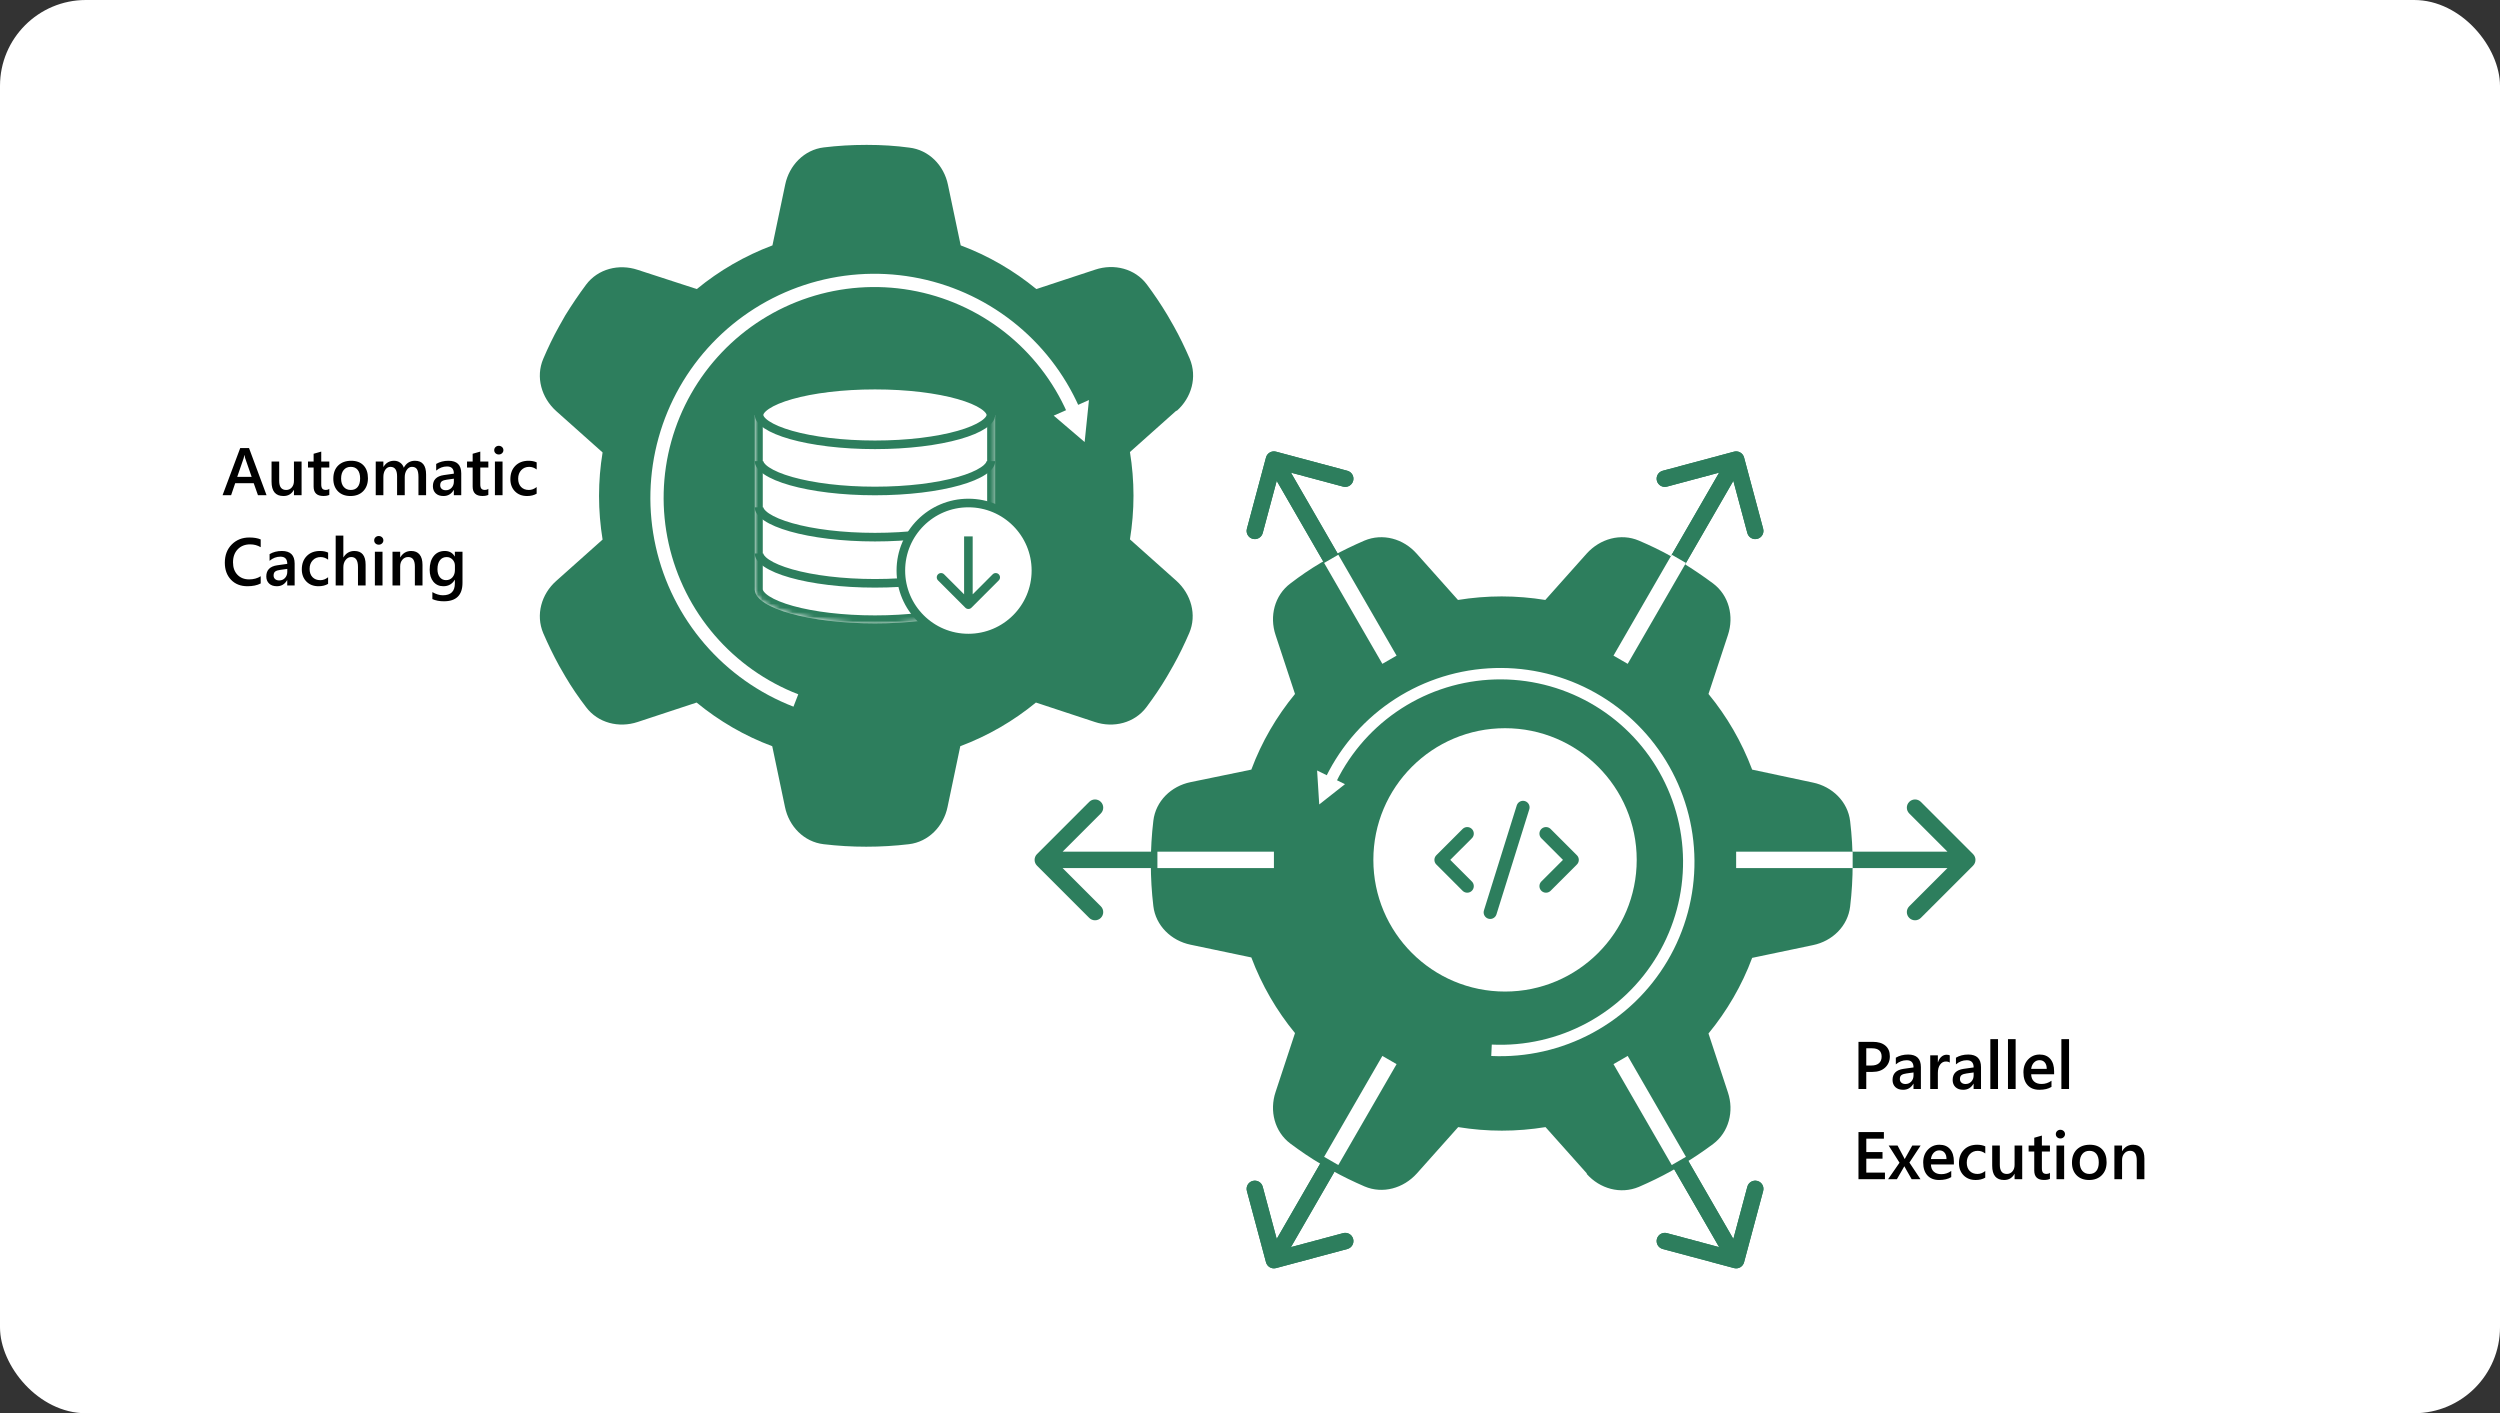 <svg width="582" height="329" viewBox="0 0 582 329" fill="none" xmlns="http://www.w3.org/2000/svg">
<rect x="0" y="0" width="582" height="329" fill="#333333" stroke="none"/>
<rect width="582" height="329" rx="20" fill="white"/>
<path d="M273.946 95.651C277.399 92.586 278.761 87.771 276.962 83.491C275.843 80.913 274.627 78.383 273.265 75.951L271.757 73.325C270.298 70.893 268.693 68.509 266.99 66.223C264.218 62.527 259.354 61.311 254.976 62.77L241.26 67.293C236.055 63.013 230.072 59.511 223.652 57.127L220.685 43.022C219.76 38.498 216.258 34.899 211.686 34.364C208.476 33.926 205.217 33.731 201.909 33.731H201.569C198.261 33.731 195.002 33.926 191.792 34.315C187.22 34.85 183.718 38.498 182.794 42.973L179.827 57.127C173.357 59.559 167.423 63.013 162.219 67.293L148.453 62.818C144.076 61.359 139.212 62.575 136.439 66.272C134.737 68.558 133.132 70.941 131.624 73.373L130.165 75.951C128.803 78.383 127.587 80.913 126.468 83.539C124.668 87.771 126.03 92.586 129.484 95.699L140.282 105.33C139.747 108.589 139.455 111.994 139.455 115.447C139.455 118.901 139.747 122.306 140.282 125.613L129.484 135.244C126.03 138.309 124.668 143.124 126.468 147.404C127.587 149.982 128.803 152.512 130.165 154.992L131.624 157.522C133.083 160.002 134.688 162.337 136.439 164.623C139.212 168.32 144.076 169.536 148.453 168.077L162.17 163.553C167.375 167.833 173.357 171.335 179.778 173.719L182.745 187.873C183.669 192.397 187.171 195.996 191.744 196.531C195.002 196.92 198.31 197.115 201.666 197.115C205.022 197.115 208.33 196.92 211.589 196.531C216.161 195.996 219.663 192.348 220.587 187.873L223.554 173.719C230.024 171.287 235.958 167.833 241.162 163.553L254.879 168.077C259.257 169.536 264.121 168.32 266.893 164.623C268.596 162.337 270.201 160.002 271.66 157.522L273.168 154.895C274.53 152.463 275.746 149.934 276.864 147.356C278.664 143.124 277.302 138.309 273.849 135.196L263.051 125.565C263.586 122.257 263.877 118.852 263.877 115.399C263.877 111.945 263.586 108.541 263.051 105.233L273.849 95.602L273.946 95.651ZM178.367 115.447C178.367 109.255 180.827 103.317 185.206 98.938C189.584 94.56 195.523 92.1 201.715 92.1C207.907 92.1 213.845 94.56 218.224 98.938C222.602 103.317 225.062 109.255 225.062 115.447C225.062 121.64 222.602 127.578 218.224 131.957C213.845 136.335 207.907 138.795 201.715 138.795C195.523 138.795 189.584 136.335 185.206 131.957C180.827 127.578 178.367 121.64 178.367 115.447ZM369.379 273.286C372.443 276.739 377.258 278.101 381.539 276.302C384.117 275.183 386.646 273.967 389.078 272.605L391.705 271.097C394.137 269.638 396.52 268.033 398.806 266.33C402.503 263.558 403.719 258.694 402.26 254.316L397.736 240.6C402.017 235.395 405.519 229.412 407.902 222.992L422.056 220.025C426.58 219.1 430.179 215.598 430.714 211.026C431.104 207.767 431.298 204.46 431.298 201.103C431.298 197.747 431.104 194.44 430.714 191.181C430.179 186.609 426.531 183.106 422.056 182.182L407.902 179.167C405.47 172.697 402.017 166.763 397.736 161.559L402.26 147.842C403.719 143.464 402.503 138.6 398.806 135.828C396.52 134.125 394.137 132.52 391.705 131.012L389.127 129.553C386.695 128.191 384.165 126.975 381.539 125.857C377.307 124.057 372.492 125.419 369.379 128.872L359.748 139.67C356.44 139.135 353.035 138.844 349.582 138.844C346.129 138.844 342.724 139.135 339.416 139.67L329.785 128.872C326.721 125.419 321.906 124.057 317.625 125.857C315.047 126.975 312.518 128.191 310.037 129.553L307.508 131.012C305.027 132.472 302.693 134.077 300.406 135.828C296.71 138.6 295.494 143.464 296.953 147.842L301.477 161.559C297.196 166.763 293.694 172.746 291.311 179.167L277.156 182.085C272.633 183.009 269.033 186.511 268.498 191.083C268.109 194.342 267.915 197.65 267.915 201.006C267.915 204.362 268.109 207.67 268.498 210.929C269.033 215.501 272.681 219.003 277.156 219.927L291.311 222.894C293.743 229.364 297.196 235.298 301.477 240.502L296.953 254.219C295.494 258.597 296.71 263.461 300.406 266.233C302.693 267.935 305.027 269.541 307.508 271L310.135 272.508C312.567 273.87 315.096 275.086 317.674 276.204C321.906 278.004 326.721 276.642 329.834 273.189L339.465 262.39C342.772 262.926 346.177 263.217 349.631 263.217C353.084 263.217 356.489 262.926 359.797 262.39L369.427 273.189L369.379 273.286ZM349.582 177.707C352.648 177.707 355.684 178.311 358.517 179.485C361.349 180.658 363.923 182.378 366.091 184.546C368.259 186.714 369.979 189.287 371.152 192.12C372.326 194.953 372.929 197.989 372.929 201.055C372.929 204.121 372.326 207.157 371.152 209.989C369.979 212.822 368.259 215.396 366.091 217.564C363.923 219.732 361.349 221.452 358.517 222.625C355.684 223.798 352.648 224.402 349.582 224.402C346.516 224.402 343.48 223.798 340.647 222.625C337.815 221.452 335.241 219.732 333.073 217.564C330.905 215.396 329.185 212.822 328.012 209.989C326.838 207.157 326.235 204.121 326.235 201.055C326.235 197.989 326.838 194.953 328.012 192.12C329.185 189.287 330.905 186.714 333.073 184.546C335.241 182.378 337.815 180.658 340.647 179.485C343.48 178.311 346.516 177.707 349.582 177.707Z" fill="#2D7E5D"/>
<circle cx="203.352" cy="110.544" r="30.655" fill="#2D7E5D"/>
<circle cx="350.372" cy="203.761" r="30.655" fill="#2D7E5D"/>
<mask id="path-5-inside-1_19_688" fill="white">
<path fill-rule="evenodd" clip-rule="evenodd" d="M231.674 96.668H175.709V137.369H175.717C176.074 141.672 188.462 145.128 203.691 145.128C218.921 145.128 231.309 141.672 231.666 137.369H231.674V96.668Z"/>
</mask>
<path fill-rule="evenodd" clip-rule="evenodd" d="M231.674 96.668H175.709V137.369H175.717C176.074 141.672 188.462 145.128 203.691 145.128C218.921 145.128 231.309 141.672 231.666 137.369H231.674V96.668Z" fill="white"/>
<path d="M175.709 96.668V94.804H173.845V96.668H175.709ZM231.674 96.668H233.538V94.804H231.674V96.668ZM175.709 137.369H173.845V139.233H175.709V137.369ZM175.717 137.369L177.575 137.215L177.433 135.505H175.717V137.369ZM231.666 137.369V135.505H229.95L229.808 137.215L231.666 137.369ZM231.674 137.369V139.233H233.538V137.369H231.674ZM175.709 98.532H231.674V94.804H175.709V98.532ZM177.573 137.369V96.668H173.845V137.369H177.573ZM175.717 135.505H175.709V139.233H175.717V135.505ZM203.691 143.264C196.198 143.264 189.468 142.412 184.626 141.066C182.194 140.39 180.333 139.616 179.103 138.827C177.799 137.992 177.59 137.401 177.575 137.215L173.859 137.523C174.022 139.489 175.495 140.943 177.091 141.966C178.759 143.035 181.015 143.932 183.628 144.658C188.876 146.116 195.956 146.992 203.691 146.992V143.264ZM229.808 137.215C229.793 137.401 229.584 137.992 228.28 138.827C227.05 139.616 225.189 140.39 222.757 141.066C217.914 142.412 211.185 143.264 203.691 143.264V146.992C211.427 146.992 218.507 146.116 223.755 144.658C226.368 143.932 228.624 143.035 230.292 141.966C231.888 140.943 233.361 139.489 233.524 137.523L229.808 137.215ZM231.674 135.505H231.666V139.233H231.674V135.505ZM229.81 96.668V137.369H233.538V96.668H229.81Z" fill="#2D7E5D" mask="url(#path-5-inside-1_19_688)"/>
<path fill-rule="evenodd" clip-rule="evenodd" d="M229.674 107.352C229.674 107.429 229.602 107.952 228.36 108.786C227.19 109.572 225.365 110.358 222.931 111.049C218.091 112.424 211.288 113.301 203.691 113.301C196.095 113.301 189.292 112.424 184.452 111.049C182.018 110.358 180.193 109.572 179.023 108.786C177.781 107.952 177.709 107.429 177.709 107.352C177.709 107.352 177.709 107.352 177.709 107.352H175.709C175.709 107.352 175.709 107.352 175.709 107.352C175.709 111.742 188.237 115.301 203.691 115.301C219.127 115.301 231.643 111.751 231.674 107.368V107.352L229.674 107.352Z" fill="#2D7E5D"/>
<path fill-rule="evenodd" clip-rule="evenodd" d="M229.674 118.1C229.674 118.177 229.602 118.7 228.36 119.534C227.19 120.32 225.365 121.106 222.931 121.797C218.091 123.172 211.288 124.049 203.691 124.049C196.095 124.049 189.292 123.172 184.452 121.797C182.018 121.106 180.193 120.32 179.023 119.534C177.781 118.7 177.709 118.177 177.709 118.1H175.709C175.709 122.49 188.237 126.049 203.691 126.049C219.121 126.049 231.633 122.502 231.674 118.121V118.1L229.674 118.1Z" fill="#2D7E5D"/>
<path fill-rule="evenodd" clip-rule="evenodd" d="M229.674 128.848C229.674 128.925 229.602 129.448 228.36 130.282C227.19 131.068 225.365 131.854 222.931 132.545C218.091 133.92 211.288 134.797 203.691 134.797C196.095 134.797 189.292 133.92 184.452 132.545C182.018 131.854 180.193 131.068 179.023 130.282C177.781 129.448 177.709 128.925 177.709 128.848C177.709 128.848 177.709 128.848 177.709 128.848H175.709C175.709 128.848 175.709 128.848 175.709 128.848C175.709 133.238 188.237 136.797 203.691 136.797C219.133 136.797 231.653 133.244 231.674 128.859V128.848L229.674 128.848Z" fill="#2D7E5D"/>
<path d="M230.674 96.604C230.674 97.192 230.246 97.976 228.917 98.868C227.624 99.737 225.688 100.558 223.205 101.263C218.252 102.67 211.353 103.554 203.691 103.554C196.03 103.554 189.13 102.67 184.178 101.263C181.695 100.558 179.759 99.737 178.466 98.868C177.137 97.976 176.709 97.192 176.709 96.604C176.709 96.017 177.137 95.233 178.466 94.34C179.759 93.472 181.695 92.65 184.178 91.945C189.13 90.538 196.03 89.655 203.691 89.655C211.353 89.655 218.252 90.538 223.205 91.945C225.688 92.65 227.624 93.472 228.917 94.34C230.246 95.233 230.674 96.017 230.674 96.604Z" fill="white" stroke="#2D7E5D" stroke-width="2"/>
<circle cx="225.441" cy="132.822" r="15.722" fill="white" stroke="#2D7E5D" stroke-width="2"/>
<path d="M224.734 141.479C225.125 141.87 225.758 141.87 226.149 141.479L232.512 135.115C232.903 134.725 232.903 134.092 232.512 133.701C232.122 133.311 231.489 133.311 231.098 133.701L225.441 139.358L219.785 133.701C219.394 133.311 218.761 133.311 218.37 133.701C217.98 134.092 217.98 134.725 218.37 135.115L224.734 141.479ZM224.441 124.873L224.441 140.772L226.441 140.772L226.441 124.873L224.441 124.873Z" fill="#2D7E5D"/>
<path d="M459.328 201.531C460.074 200.785 460.074 199.576 459.328 198.83L447.172 186.674C446.427 185.928 445.217 185.928 444.471 186.674C443.725 187.42 443.725 188.629 444.471 189.375L455.276 200.18L444.471 210.985C443.725 211.731 443.725 212.94 444.471 213.686C445.217 214.432 446.427 214.432 447.172 213.686L459.328 201.531ZM350.372 202.09H457.977V198.27H350.372V202.09Z" fill="#2D7E5D"/>
<path d="M404.174 200.18L431.298 200.18" stroke="white" stroke-width="3.82"/>
<path d="M241.415 201.531C240.669 200.785 240.669 199.576 241.415 198.83L253.571 186.674C254.317 185.928 255.526 185.928 256.272 186.674C257.018 187.42 257.018 188.629 256.272 189.375L245.467 200.18L256.272 210.985C257.018 211.731 257.018 212.94 256.272 213.686C255.526 214.432 254.317 214.432 253.571 213.686L241.415 201.531ZM350.372 202.09H242.766V198.27H350.372V202.09Z" fill="#2D7E5D"/>
<path d="M296.569 200.18L269.445 200.18" stroke="white" stroke-width="3.82"/>
<path d="M406.019 106.497C405.746 105.478 404.699 104.873 403.68 105.146L387.075 109.595C386.056 109.868 385.452 110.916 385.725 111.934C385.998 112.953 387.045 113.558 388.064 113.285L402.824 109.33L406.779 124.09C407.052 125.109 408.099 125.713 409.118 125.44C410.137 125.167 410.741 124.12 410.468 123.101L406.019 106.497ZM352.026 201.135L405.828 107.946L402.52 106.036L348.717 199.225L352.026 201.135Z" fill="#2D7E5D"/>
<path d="M406.019 106.497C405.746 105.478 404.699 104.873 403.68 105.146L387.075 109.595C386.056 109.868 385.452 110.916 385.725 111.934C385.998 112.953 387.045 113.558 388.064 113.285L402.824 109.33L406.779 124.09C407.052 125.109 408.099 125.713 409.118 125.44C410.137 125.167 410.741 124.12 410.468 123.101L406.019 106.497ZM352.026 201.135L405.828 107.946L402.52 106.036L348.717 199.225L352.026 201.135Z" fill="#2D7E5D"/>
<path d="M377.273 153.586L390.835 130.096" stroke="white" stroke-width="3.82"/>
<path d="M294.724 106.497C294.997 105.478 296.044 104.873 297.063 105.146L313.668 109.595C314.686 109.868 315.291 110.916 315.018 111.934C314.745 112.953 313.698 113.558 312.679 113.285L297.919 109.33L293.964 124.09C293.691 125.109 292.644 125.713 291.625 125.44C290.606 125.167 290.001 124.12 290.274 123.101L294.724 106.497ZM348.717 201.135L294.914 107.946L298.223 106.036L352.026 199.225L348.717 201.135Z" fill="#2D7E5D"/>
<path d="M294.724 106.497C294.997 105.478 296.044 104.873 297.063 105.146L313.668 109.595C314.686 109.868 315.291 110.916 315.018 111.934C314.745 112.953 313.698 113.558 312.679 113.285L297.919 109.33L293.964 124.09C293.691 125.109 292.644 125.713 291.625 125.44C290.606 125.167 290.001 124.12 290.274 123.101L294.724 106.497ZM348.717 201.135L294.914 107.946L298.223 106.036L352.026 199.225L348.717 201.135Z" fill="#2D7E5D"/>
<path d="M323.47 153.586L309.908 130.096" stroke="white" stroke-width="3.82"/>
<path d="M406.019 293.864C405.746 294.883 404.699 295.487 403.68 295.214L387.075 290.765C386.056 290.492 385.452 289.445 385.725 288.426C385.998 287.407 387.045 286.802 388.064 287.075L402.824 291.03L406.779 276.27C407.052 275.252 408.099 274.647 409.118 274.92C410.137 275.193 410.741 276.24 410.468 277.259L406.019 293.864ZM352.026 199.225L405.828 292.414L402.52 294.324L348.717 201.135L352.026 199.225Z" fill="#2D7E5D"/>
<path d="M406.019 293.864C405.746 294.883 404.699 295.487 403.68 295.214L387.075 290.765C386.056 290.492 385.452 289.445 385.725 288.426C385.998 287.407 387.045 286.802 388.064 287.075L402.824 291.03L406.779 276.27C407.052 275.252 408.099 274.647 409.118 274.92C410.137 275.193 410.741 276.24 410.468 277.259L406.019 293.864ZM352.026 199.225L405.828 292.414L402.52 294.324L348.717 201.135L352.026 199.225Z" fill="#2D7E5D"/>
<path d="M377.273 246.775L390.835 270.265" stroke="white" stroke-width="3.82"/>
<path d="M294.724 293.864C294.997 294.883 296.044 295.487 297.063 295.214L313.668 290.765C314.686 290.492 315.291 289.445 315.018 288.426C314.745 287.407 313.698 286.802 312.679 287.075L297.919 291.03L293.964 276.27C293.691 275.252 292.644 274.647 291.625 274.92C290.606 275.193 290.001 276.24 290.274 277.259L294.724 293.864ZM348.717 199.225L294.914 292.414L298.223 294.324L352.026 201.135L348.717 199.225Z" fill="#2D7E5D"/>
<path d="M294.724 293.864C294.997 294.883 296.044 295.487 297.063 295.214L313.668 290.765C314.686 290.492 315.291 289.445 315.018 288.426C314.745 287.407 313.698 286.802 312.679 287.075L297.919 291.03L293.964 276.27C293.691 275.252 292.644 274.647 291.625 274.92C290.606 275.193 290.001 276.24 290.274 277.259L294.724 293.864ZM348.717 199.225L294.914 292.414L298.223 294.324L352.026 201.135L348.717 199.225Z" fill="#2D7E5D"/>
<path d="M323.47 246.775L309.908 270.265" stroke="white" stroke-width="3.82"/>
<circle cx="350.372" cy="200.18" r="30.655" fill="white"/>
<path d="M359.907 206.292L366.019 200.18L359.907 194.068M341.571 194.068L335.458 200.18L341.571 206.292M354.559 187.956L346.919 212.404" stroke="#2D7E5D" stroke-width="3.056" stroke-linecap="round" stroke-linejoin="round"/>
<path d="M347.162 245.833C355.367 246.219 363.522 244.361 370.75 240.459C377.978 236.557 384.006 230.759 388.186 223.688C392.366 216.617 394.539 208.54 394.473 200.326C394.406 192.113 392.102 184.072 387.808 177.07C383.514 170.067 377.393 164.368 370.103 160.583C362.812 156.799 354.628 155.074 346.43 155.593C338.233 156.111 330.331 158.855 323.576 163.528C316.821 168.201 311.467 174.626 308.09 182.114L310.512 183.206C313.69 176.159 318.729 170.111 325.087 165.713C331.446 161.314 338.882 158.732 346.598 158.244C354.314 157.756 362.017 159.38 368.879 162.942C375.741 166.503 381.502 171.868 385.543 178.459C389.585 185.049 391.753 192.617 391.816 200.348C391.879 208.079 389.833 215.681 385.899 222.336C381.965 228.991 376.291 234.449 369.488 238.121C362.685 241.793 355.009 243.542 347.287 243.179L347.162 245.833Z" fill="white"/>
<path d="M307.117 187.276L306.621 179.371L313.11 182.558L307.117 187.276Z" fill="white"/>
<path d="M184.719 164.512C176.722 161.414 169.613 156.392 164.02 149.891C158.428 143.389 154.525 135.609 152.658 127.239C150.791 118.868 151.017 110.167 153.316 101.905C155.615 93.643 159.916 86.076 165.838 79.873C171.76 73.67 179.12 69.024 187.267 66.345C195.414 63.666 204.096 63.038 212.543 64.516C220.991 65.994 228.943 69.533 235.697 74.819C242.45 80.104 247.796 86.974 251.26 94.819L248.437 96.065C245.178 88.684 240.149 82.221 233.795 77.249C227.441 72.276 219.959 68.946 212.011 67.556C204.064 66.165 195.896 66.756 188.231 69.276C180.566 71.796 173.641 76.168 168.07 82.004C162.498 87.839 158.451 94.959 156.289 102.732C154.126 110.505 153.913 118.692 155.67 126.567C157.427 134.442 161.098 141.762 166.36 147.878C171.621 153.995 178.31 158.72 185.834 161.635L184.719 164.512Z" fill="white"/>
<path d="M252.503 102.908L253.51 93.129L245.304 96.76L252.503 102.908Z" fill="white"/>
<path d="M62.054 115.29H60.056L59.069 112.496H54.751L53.801 115.29H51.811L55.922 104.312H57.974L62.054 115.29ZM58.586 111.011L57.063 106.632C57.017 106.489 56.968 106.259 56.917 105.942H56.887C56.841 106.233 56.79 106.463 56.734 106.632L55.225 111.011H58.586ZM70.208 115.29H68.432V114.05H68.401C67.886 114.999 67.084 115.474 65.997 115.474C64.144 115.474 63.218 114.361 63.218 112.136V107.451H64.994V111.952C64.994 113.361 65.538 114.065 66.625 114.065C67.151 114.065 67.582 113.871 67.919 113.483C68.261 113.096 68.432 112.588 68.432 111.96V107.451H70.208V115.29ZM76.662 115.206C76.315 115.38 75.858 115.466 75.291 115.466C73.77 115.466 73.01 114.736 73.01 113.277V108.844H71.701V107.451H73.01V105.636L74.786 105.131V107.451H76.662V108.844H74.786V112.764C74.786 113.228 74.87 113.56 75.039 113.759C75.207 113.958 75.488 114.058 75.881 114.058C76.182 114.058 76.442 113.971 76.662 113.797V115.206ZM81.577 115.474C80.367 115.474 79.4 115.109 78.675 114.379C77.956 113.644 77.596 112.672 77.596 111.462C77.596 110.146 77.971 109.117 78.721 108.377C79.477 107.637 80.492 107.267 81.768 107.267C82.993 107.267 83.948 107.627 84.632 108.346C85.315 109.066 85.657 110.064 85.657 111.34C85.657 112.59 85.287 113.593 84.547 114.349C83.812 115.099 82.822 115.474 81.577 115.474ZM81.661 108.683C80.967 108.683 80.418 108.926 80.015 109.411C79.612 109.895 79.41 110.564 79.41 111.416C79.41 112.238 79.614 112.886 80.023 113.361C80.431 113.831 80.977 114.065 81.661 114.065C82.36 114.065 82.896 113.833 83.269 113.369C83.646 112.904 83.835 112.243 83.835 111.386C83.835 110.523 83.646 109.857 83.269 109.388C82.896 108.918 82.36 108.683 81.661 108.683ZM99.193 115.29H97.417V111.018C97.417 110.197 97.299 109.602 97.065 109.234C96.835 108.867 96.444 108.683 95.893 108.683C95.429 108.683 95.033 108.916 94.707 109.38C94.385 109.844 94.224 110.401 94.224 111.049V115.29H92.44V110.873C92.44 109.413 91.925 108.683 90.894 108.683C90.414 108.683 90.019 108.903 89.707 109.342C89.401 109.781 89.248 110.35 89.248 111.049V115.29H87.472V107.451H89.248V108.691H89.279C89.845 107.742 90.669 107.267 91.751 107.267C92.292 107.267 92.764 107.418 93.168 107.719C93.576 108.015 93.854 108.405 94.002 108.89C94.584 107.808 95.452 107.267 96.605 107.267C98.33 107.267 99.193 108.331 99.193 110.459V115.29ZM107.377 115.29H105.654V114.065H105.624C105.083 115.004 104.289 115.474 103.243 115.474C102.472 115.474 101.867 115.265 101.428 114.846C100.995 114.428 100.778 113.874 100.778 113.185C100.778 111.705 101.63 110.842 103.335 110.597L105.662 110.268C105.662 109.15 105.131 108.591 104.07 108.591C103.136 108.591 102.293 108.913 101.543 109.556V108.002C102.37 107.512 103.324 107.267 104.406 107.267C106.387 107.267 107.377 108.242 107.377 110.191V115.29ZM105.662 111.439L104.016 111.669C103.506 111.735 103.12 111.86 102.86 112.044C102.605 112.223 102.477 112.539 102.477 112.994C102.477 113.325 102.595 113.598 102.829 113.813C103.069 114.022 103.388 114.127 103.786 114.127C104.327 114.127 104.774 113.938 105.126 113.56C105.483 113.177 105.662 112.697 105.662 112.121V111.439ZM113.685 115.206C113.338 115.38 112.881 115.466 112.315 115.466C110.794 115.466 110.034 114.736 110.034 113.277V108.844H108.724V107.451H110.034V105.636L111.81 105.131V107.451H113.685V108.844H111.81V112.764C111.81 113.228 111.894 113.56 112.062 113.759C112.231 113.958 112.511 114.058 112.904 114.058C113.206 114.058 113.466 113.971 113.685 113.797V115.206ZM116.112 105.805C115.821 105.805 115.571 105.71 115.362 105.521C115.158 105.333 115.056 105.093 115.056 104.802C115.056 104.511 115.158 104.268 115.362 104.074C115.571 103.881 115.821 103.784 116.112 103.784C116.413 103.784 116.669 103.881 116.878 104.074C117.087 104.268 117.192 104.511 117.192 104.802C117.192 105.077 117.087 105.315 116.878 105.514C116.669 105.708 116.413 105.805 116.112 105.805ZM116.993 115.29H115.217V107.451H116.993V115.29ZM124.932 114.93C124.304 115.293 123.561 115.474 122.704 115.474C121.54 115.474 120.601 115.112 119.887 114.387C119.172 113.657 118.815 112.713 118.815 111.554C118.815 110.263 119.198 109.227 119.963 108.446C120.734 107.66 121.762 107.267 123.048 107.267C123.763 107.267 124.393 107.392 124.939 107.642V109.296C124.393 108.887 123.811 108.683 123.194 108.683C122.444 108.683 121.829 108.938 121.349 109.449C120.869 109.954 120.629 110.618 120.629 111.439C120.629 112.251 120.854 112.891 121.303 113.361C121.757 113.831 122.365 114.065 123.125 114.065C123.763 114.065 124.365 113.838 124.932 113.384V114.93ZM60.692 135.831C59.865 136.26 58.836 136.474 57.606 136.474C56.014 136.474 54.738 135.971 53.779 134.966C52.819 133.96 52.339 132.641 52.339 131.008C52.339 129.252 52.878 127.833 53.955 126.751C55.037 125.669 56.402 125.128 58.05 125.128C59.112 125.128 59.992 125.279 60.692 125.58V127.387C59.952 126.948 59.135 126.728 58.242 126.728C57.053 126.728 56.088 127.108 55.348 127.869C54.613 128.629 54.245 129.645 54.245 130.916C54.245 132.125 54.59 133.09 55.279 133.81C55.968 134.524 56.874 134.882 57.997 134.882C59.033 134.882 59.931 134.637 60.692 134.147V135.831ZM68.593 136.29H66.87V135.065H66.839C66.298 136.004 65.505 136.474 64.458 136.474C63.688 136.474 63.083 136.265 62.644 135.846C62.21 135.428 61.993 134.874 61.993 134.185C61.993 132.705 62.846 131.842 64.55 131.597L66.878 131.268C66.878 130.15 66.347 129.591 65.285 129.591C64.351 129.591 63.509 129.913 62.759 130.556V129.002C63.586 128.512 64.54 128.267 65.622 128.267C67.602 128.267 68.593 129.242 68.593 131.191V136.29ZM66.878 132.439L65.232 132.669C64.721 132.735 64.336 132.86 64.076 133.044C63.82 133.223 63.693 133.539 63.693 133.994C63.693 134.325 63.81 134.598 64.045 134.813C64.285 135.022 64.604 135.127 65.002 135.127C65.543 135.127 65.99 134.938 66.342 134.56C66.699 134.177 66.878 133.697 66.878 133.121V132.439ZM76.379 135.93C75.751 136.293 75.008 136.474 74.151 136.474C72.987 136.474 72.048 136.112 71.333 135.387C70.619 134.657 70.261 133.713 70.261 132.554C70.261 131.263 70.644 130.227 71.41 129.446C72.18 128.66 73.209 128.267 74.495 128.267C75.21 128.267 75.84 128.392 76.386 128.642V130.296C75.84 129.887 75.258 129.683 74.641 129.683C73.89 129.683 73.275 129.938 72.796 130.449C72.316 130.954 72.076 131.618 72.076 132.439C72.076 133.251 72.3 133.891 72.75 134.361C73.204 134.831 73.811 135.065 74.572 135.065C75.21 135.065 75.812 134.838 76.379 134.384V135.93ZM85.114 136.29H83.338V132.003C83.338 130.451 82.82 129.676 81.784 129.676C81.263 129.676 80.824 129.9 80.467 130.349C80.109 130.798 79.931 131.373 79.931 132.072V136.29H78.147V124.684H79.931V129.752H79.961C80.553 128.762 81.401 128.267 82.503 128.267C84.244 128.267 85.114 129.331 85.114 131.459V136.29ZM88.168 126.805C87.878 126.805 87.627 126.71 87.418 126.521C87.214 126.333 87.112 126.093 87.112 125.802C87.112 125.511 87.214 125.268 87.418 125.074C87.627 124.881 87.878 124.784 88.168 124.784C88.47 124.784 88.725 124.881 88.934 125.074C89.143 125.268 89.248 125.511 89.248 125.802C89.248 126.077 89.143 126.315 88.934 126.514C88.725 126.708 88.47 126.805 88.168 126.805ZM89.049 136.29H87.273V128.451H89.049V136.29ZM98.358 136.29H96.582V131.873C96.582 130.408 96.064 129.676 95.028 129.676C94.487 129.676 94.04 129.88 93.688 130.288C93.336 130.691 93.16 131.202 93.16 131.819V136.29H91.376V128.451H93.16V129.752H93.191C93.778 128.762 94.625 128.267 95.732 128.267C96.585 128.267 97.236 128.545 97.685 129.101C98.134 129.653 98.358 130.451 98.358 131.498V136.29ZM107.668 135.662C107.668 138.541 106.221 139.98 103.327 139.98C102.306 139.98 101.416 139.809 100.655 139.467V137.844C101.513 138.334 102.327 138.579 103.097 138.579C104.96 138.579 105.892 137.663 105.892 135.831V134.973H105.861C105.274 135.974 104.391 136.474 103.212 136.474C102.258 136.474 101.487 136.127 100.9 135.433C100.318 134.734 100.027 133.797 100.027 132.623C100.027 131.291 100.341 130.232 100.969 129.446C101.597 128.66 102.459 128.267 103.557 128.267C104.593 128.267 105.361 128.691 105.861 129.538H105.892V128.451H107.668V135.662ZM105.907 132.7V131.681C105.907 131.13 105.723 130.661 105.356 130.273C104.993 129.88 104.539 129.683 103.993 129.683C103.319 129.683 102.791 129.933 102.408 130.434C102.031 130.929 101.842 131.623 101.842 132.516C101.842 133.287 102.023 133.904 102.385 134.369C102.753 134.828 103.238 135.058 103.84 135.058C104.452 135.058 104.95 134.838 105.333 134.399C105.716 133.955 105.907 133.389 105.907 132.7Z" fill="black"/>
<path d="M434.468 249.539V253.52H432.653V242.541H435.983C437.244 242.541 438.222 242.835 438.916 243.422C439.61 244.009 439.957 244.835 439.957 245.902C439.957 246.969 439.594 247.842 438.87 248.52C438.145 249.199 437.165 249.539 435.93 249.539H434.468ZM434.468 244.042V248.053H435.647C436.428 248.053 437.022 247.872 437.43 247.51C437.839 247.148 438.043 246.637 438.043 245.979C438.043 244.687 437.293 244.042 435.792 244.042H434.468ZM447.184 253.52H445.461V252.295H445.431C444.89 253.234 444.096 253.703 443.05 253.703C442.279 253.703 441.674 253.494 441.235 253.076C440.802 252.657 440.585 252.103 440.585 251.414C440.585 249.934 441.437 249.072 443.142 248.827L445.469 248.497C445.469 247.38 444.938 246.821 443.877 246.821C442.943 246.821 442.1 247.142 441.35 247.785V246.231C442.177 245.741 443.131 245.496 444.213 245.496C446.194 245.496 447.184 246.471 447.184 248.421V253.52ZM445.469 249.669L443.823 249.899C443.313 249.965 442.927 250.09 442.667 250.274C442.412 250.452 442.284 250.769 442.284 251.223C442.284 251.555 442.402 251.828 442.636 252.042C442.876 252.251 443.195 252.356 443.593 252.356C444.134 252.356 444.581 252.167 444.933 251.789C445.29 251.407 445.469 250.927 445.469 250.35V249.669ZM453.906 247.372C453.691 247.204 453.383 247.119 452.979 247.119C452.454 247.119 452.015 247.357 451.663 247.831C451.31 248.306 451.134 248.952 451.134 249.768V253.52H449.358V245.68H451.134V247.296H451.165C451.339 246.744 451.604 246.316 451.961 246.009C452.324 245.698 452.727 245.542 453.171 245.542C453.492 245.542 453.737 245.591 453.906 245.688V247.372ZM461.179 253.52H459.456V252.295H459.426C458.885 253.234 458.091 253.703 457.045 253.703C456.274 253.703 455.669 253.494 455.23 253.076C454.796 252.657 454.579 252.103 454.579 251.414C454.579 249.934 455.432 249.072 457.137 248.827L459.464 248.497C459.464 247.38 458.933 246.821 457.871 246.821C456.937 246.821 456.095 247.142 455.345 247.785V246.231C456.172 245.741 457.126 245.496 458.208 245.496C460.189 245.496 461.179 246.471 461.179 248.421V253.52ZM459.464 249.669L457.818 249.899C457.308 249.965 456.922 250.09 456.662 250.274C456.407 250.452 456.279 250.769 456.279 251.223C456.279 251.555 456.396 251.828 456.631 252.042C456.871 252.251 457.19 252.356 457.588 252.356C458.129 252.356 458.576 252.167 458.928 251.789C459.285 251.407 459.464 250.927 459.464 250.35V249.669ZM465.137 253.52H463.353V241.913H465.137V253.52ZM469.24 253.52H467.457V241.913H469.24V253.52ZM478.198 250.082H472.854C472.874 250.807 473.096 251.366 473.52 251.759C473.949 252.152 474.536 252.348 475.281 252.348C476.118 252.348 476.886 252.098 477.585 251.598V253.03C476.871 253.479 475.926 253.703 474.753 253.703C473.599 253.703 472.693 253.349 472.035 252.639C471.381 251.925 471.055 250.922 471.055 249.631C471.055 248.411 471.415 247.418 472.134 246.652C472.859 245.882 473.757 245.496 474.829 245.496C475.901 245.496 476.73 245.841 477.317 246.53C477.904 247.219 478.198 248.176 478.198 249.401V250.082ZM476.483 248.827C476.478 248.189 476.327 247.694 476.031 247.341C475.735 246.984 475.327 246.806 474.806 246.806C474.296 246.806 473.862 246.992 473.505 247.364C473.153 247.737 472.936 248.224 472.854 248.827H476.483ZM481.673 253.52H479.89V241.913H481.673V253.52ZM438.816 274.52H432.653V263.541H438.571V265.088H434.475V268.196H438.25V269.735H434.475V272.981H438.816V274.52ZM447.123 266.68L444.512 270.646L447.092 274.52H445.033L443.655 272.093C443.568 271.945 443.466 271.756 443.348 271.526H443.318C443.297 271.572 443.19 271.761 442.996 272.093L441.595 274.52H439.543L442.208 270.676L439.681 266.68H441.748L443.103 269.23C443.205 269.418 443.305 269.612 443.402 269.811H443.425L445.178 266.68H447.123ZM454.863 271.082H449.519C449.539 271.807 449.761 272.366 450.185 272.759C450.614 273.152 451.201 273.348 451.946 273.348C452.783 273.348 453.551 273.098 454.25 272.598V274.03C453.536 274.479 452.592 274.703 451.418 274.703C450.264 274.703 449.358 274.349 448.7 273.639C448.047 272.925 447.72 271.922 447.72 270.631C447.72 269.411 448.08 268.418 448.799 267.652C449.524 266.882 450.422 266.496 451.494 266.496C452.566 266.496 453.395 266.841 453.982 267.53C454.569 268.219 454.863 269.176 454.863 270.401V271.082ZM453.148 269.827C453.143 269.189 452.992 268.694 452.696 268.341C452.4 267.984 451.992 267.806 451.471 267.806C450.961 267.806 450.527 267.992 450.17 268.364C449.818 268.737 449.601 269.224 449.519 269.827H453.148ZM462.166 274.16C461.539 274.522 460.796 274.703 459.939 274.703C458.775 274.703 457.836 274.341 457.121 273.616C456.407 272.886 456.049 271.942 456.049 270.784C456.049 269.492 456.432 268.456 457.198 267.675C457.968 266.889 458.997 266.496 460.283 266.496C460.998 266.496 461.628 266.621 462.174 266.872V268.525C461.628 268.117 461.046 267.913 460.429 267.913C459.678 267.913 459.063 268.168 458.583 268.678C458.104 269.184 457.864 269.847 457.864 270.669C457.864 271.48 458.088 272.121 458.538 272.59C458.992 273.06 459.599 273.295 460.36 273.295C460.998 273.295 461.6 273.068 462.166 272.613V274.16ZM470.772 274.52H468.995V273.279H468.965C468.449 274.229 467.648 274.703 466.561 274.703C464.708 274.703 463.782 273.591 463.782 271.366V266.68H465.558V271.182C465.558 272.59 466.102 273.295 467.189 273.295C467.714 273.295 468.146 273.101 468.482 272.713C468.824 272.325 468.995 271.817 468.995 271.189V266.68H470.772V274.52ZM477.225 274.436C476.878 274.609 476.422 274.696 475.855 274.696C474.334 274.696 473.574 273.966 473.574 272.506V268.074H472.264V266.68H473.574V264.866L475.35 264.36V266.68H477.225V268.074H475.35V271.993C475.35 272.458 475.434 272.789 475.602 272.989C475.771 273.188 476.052 273.287 476.445 273.287C476.746 273.287 477.006 273.2 477.225 273.027V274.436ZM479.652 265.034C479.361 265.034 479.111 264.94 478.902 264.751C478.698 264.562 478.596 264.322 478.596 264.031C478.596 263.74 478.698 263.498 478.902 263.304C479.111 263.11 479.361 263.013 479.652 263.013C479.953 263.013 480.209 263.11 480.418 263.304C480.627 263.498 480.732 263.74 480.732 264.031C480.732 264.307 480.627 264.544 480.418 264.743C480.209 264.937 479.953 265.034 479.652 265.034ZM480.533 274.52H478.757V266.68H480.533V274.52ZM486.336 274.703C485.126 274.703 484.159 274.339 483.434 273.609C482.715 272.874 482.355 271.901 482.355 270.692C482.355 269.375 482.73 268.347 483.48 267.606C484.236 266.866 485.251 266.496 486.527 266.496C487.752 266.496 488.707 266.856 489.391 267.576C490.074 268.296 490.416 269.293 490.416 270.569C490.416 271.82 490.046 272.823 489.306 273.578C488.571 274.328 487.581 274.703 486.336 274.703ZM486.42 267.913C485.726 267.913 485.177 268.155 484.774 268.64C484.371 269.125 484.169 269.794 484.169 270.646C484.169 271.468 484.373 272.116 484.782 272.59C485.19 273.06 485.736 273.295 486.42 273.295C487.119 273.295 487.655 273.063 488.028 272.598C488.405 272.134 488.594 271.473 488.594 270.615C488.594 269.753 488.405 269.087 488.028 268.617C487.655 268.148 487.119 267.913 486.42 267.913ZM499.213 274.52H497.437V270.102C497.437 268.637 496.919 267.905 495.883 267.905C495.342 267.905 494.895 268.109 494.543 268.518C494.191 268.921 494.015 269.431 494.015 270.049V274.52H492.231V266.68H494.015V267.982H494.045C494.632 266.991 495.479 266.496 496.587 266.496C497.439 266.496 498.09 266.775 498.539 267.331C498.988 267.882 499.213 268.681 499.213 269.727V274.52Z" fill="black"/>
</svg>
